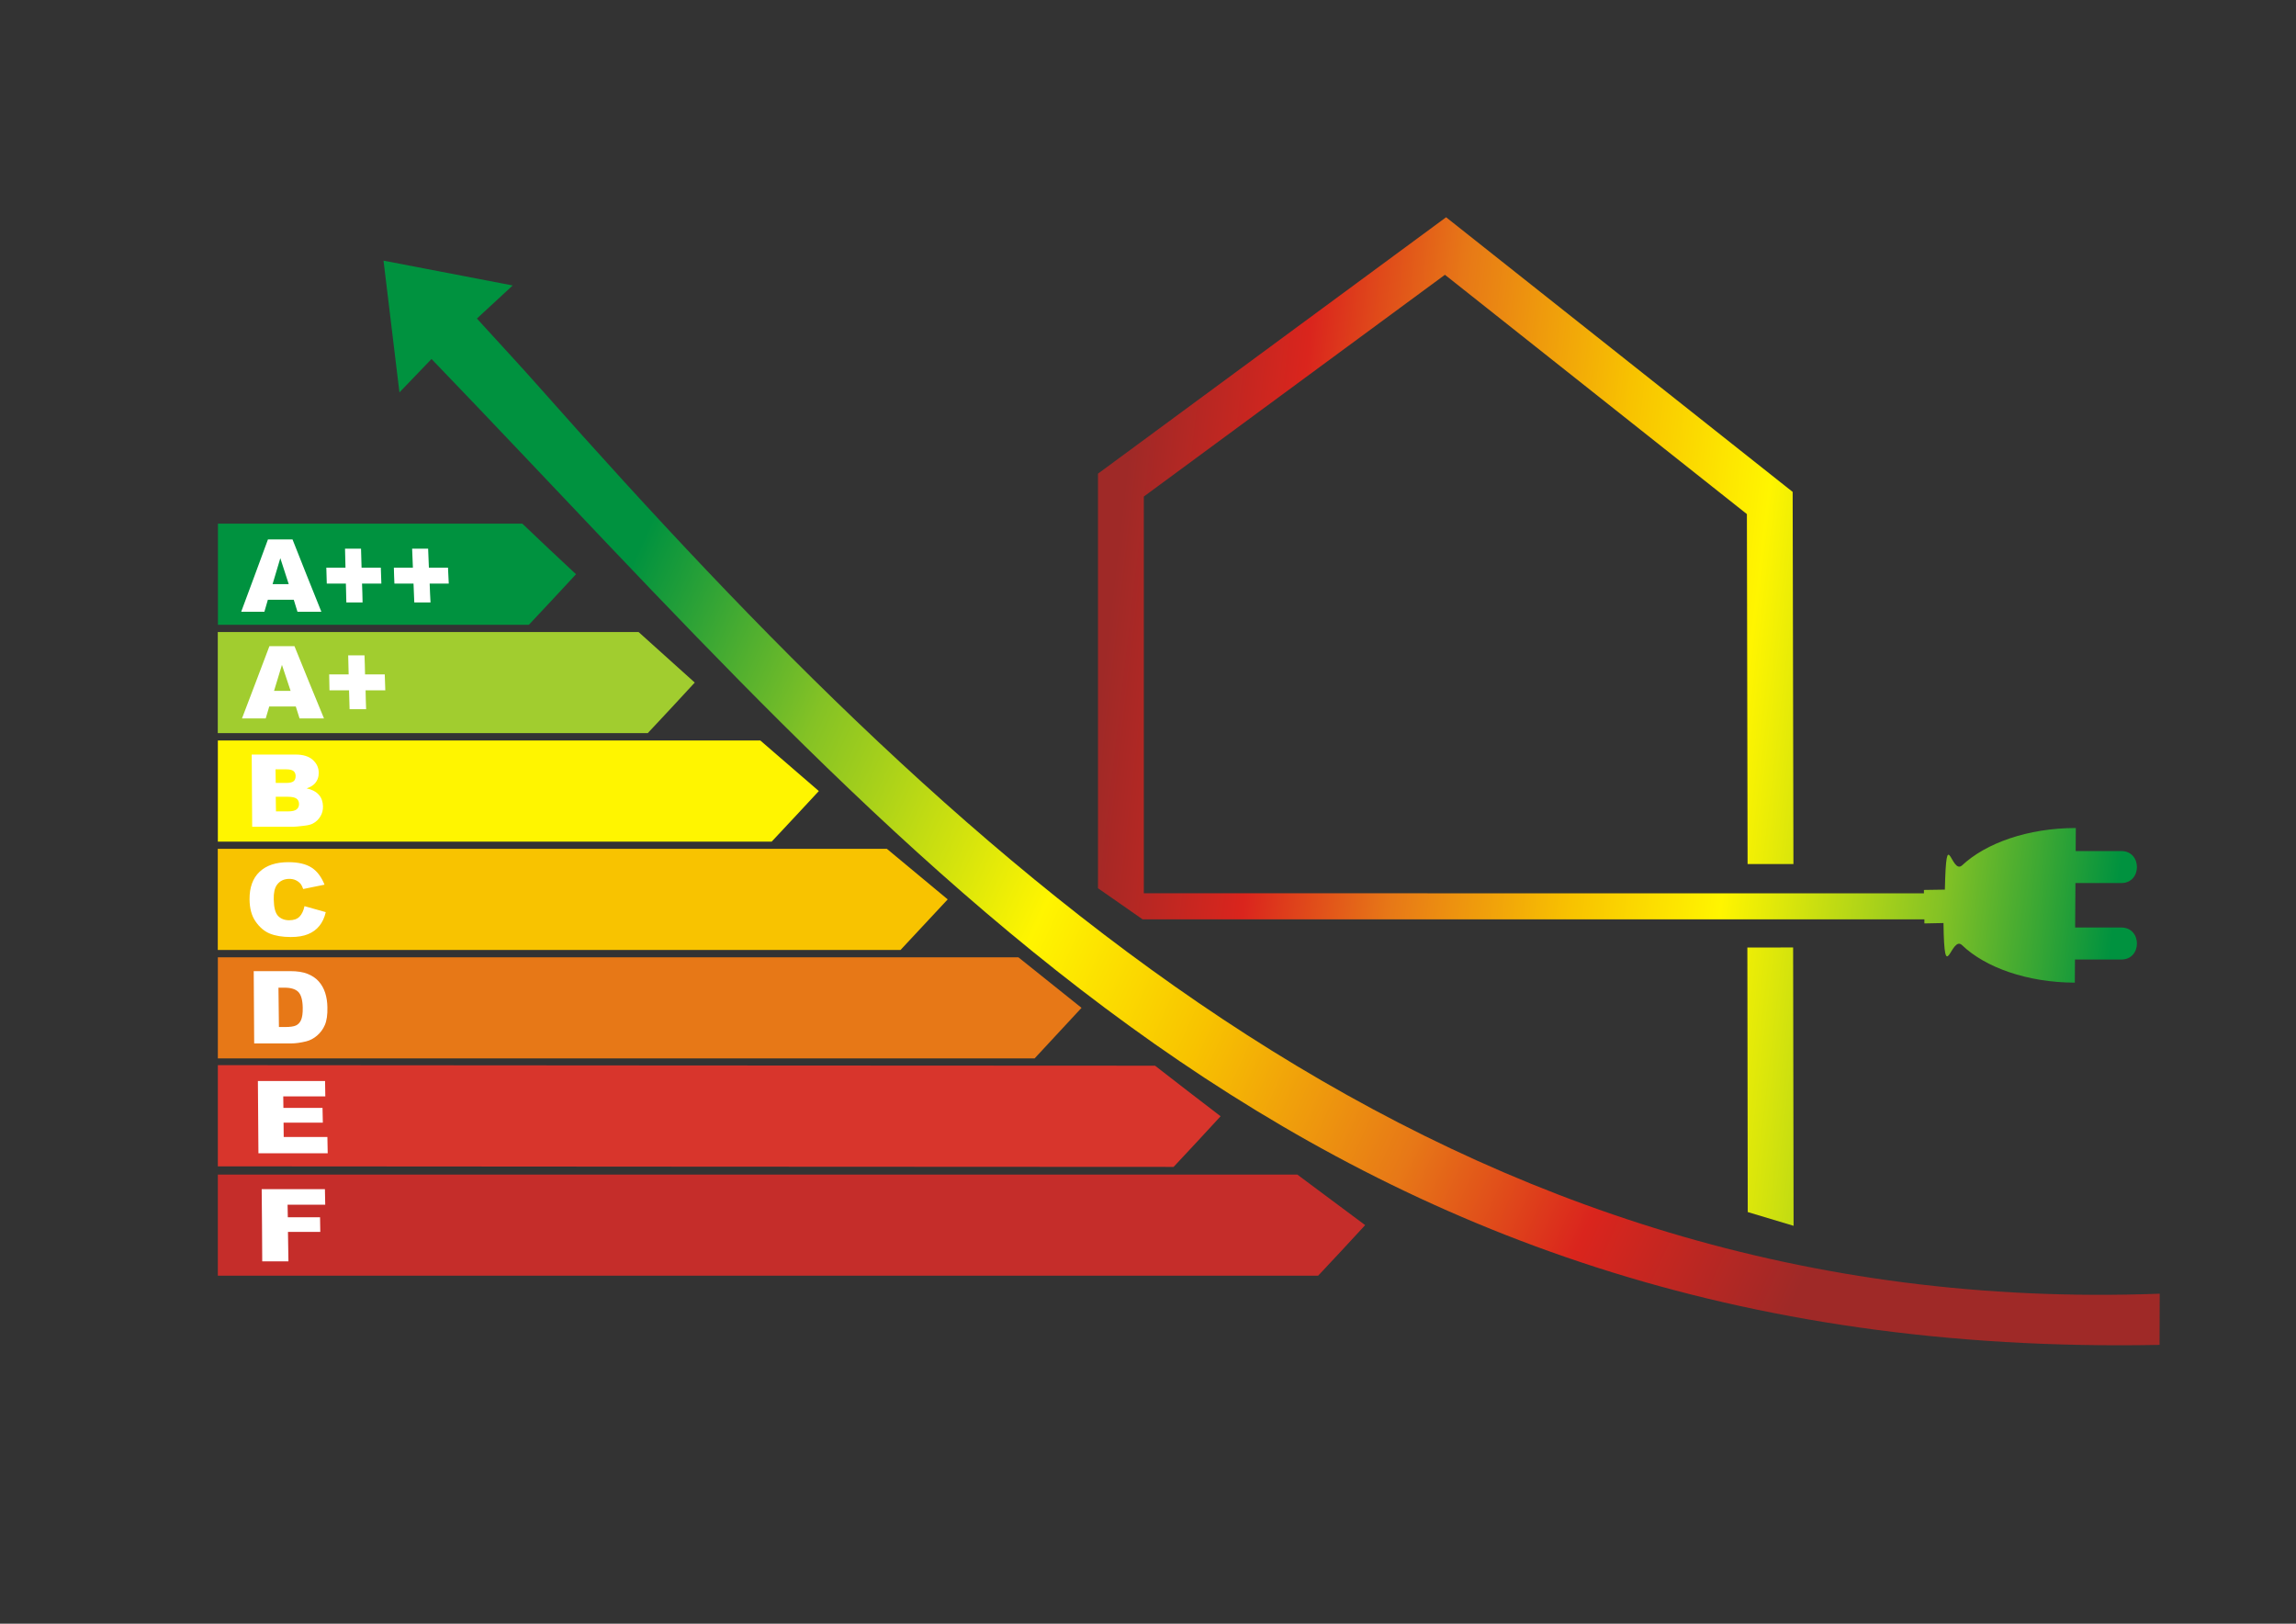 <?xml version="1.0" encoding="iso-8859-1"?>
<!DOCTYPE svg PUBLIC "-//W3C//DTD SVG 1.0//EN" "http://www.w3.org/TR/2001/REC-SVG-20010904/DTD/svg10.dtd">
<!-- Creator: CorelDRAW -->
<svg xmlns="http://www.w3.org/2000/svg" xmlns:odm="http://product.corel.com/CGS/11/cddns/" xmlns:corel-charset="http://product.corel.com/CGS/11/cddns/" xml:space="preserve" width="29.7cm" height="21cm" shape-rendering="geometricPrecision" text-rendering="geometricPrecision" image-rendering="optimizeQuality" fill-rule="evenodd"
     viewBox="0 0 29.7 21">
 <rect x="0" y="0" width="29.7" height="21" fill="#333333" stroke="none"/>
 <g id="Ebene_x0020_1">
  <defs>
   <linearGradient id="id0" gradientUnits="userSpaceOnUse" x1="24.476" y1="14.033" x2="8.422" y2="6.732">
    <stop offset="0" stop-color="#9F2927"/>
    <stop offset="0.161" stop-color="#DA251D"/>
    <stop offset="0.302" stop-color="#E77817"/>
    <stop offset="0.478" stop-color="#F8C300"/>
    <stop offset="0.62" stop-color="#FFF500"/>
    <stop offset="0.831" stop-color="#84C225"/>
    <stop offset="1" stop-color="#00923F"/>
   </linearGradient>
   <linearGradient id="id1" gradientUnits="userSpaceOnUse" x1="14.282" y1="8.56" x2="27.564" y2="10.105">
    <stop offset="0" stop-color="#9F2927"/>
    <stop offset="0.161" stop-color="#DA251D"/>
    <stop offset="0.302" stop-color="#E77817"/>
    <stop offset="0.478" stop-color="#F8C300"/>
    <stop offset="0.62" stop-color="#FFF500"/>
    <stop offset="0.831" stop-color="#84C225"/>
    <stop offset="1" stop-color="#00923F"/>
   </linearGradient>
  </defs>
  <g>
   <path fill="#C52D2A" d="M2.818 16.499c2.372,0 4.744,0 7.116,0 2.372,0 4.744,0 7.117,0 0,0 0,0 0,0 0.205,-0.218 0.408,-0.436 0.608,-0.654 -0.294,-0.218 -0.586,-0.436 -0.878,-0.654 0,0 0,0 0,0 -2.328,0 -4.655,0 -6.982,0 -2.327,0 -4.654,0 -6.981,0 0,0.436 0,0.871 0,1.307z"/>
   <path fill="#D8352C" d="M2.818 15.085c2.059,0.002 4.12,0.003 6.181,0.004 2.059,0.001 4.12,0.002 6.182,0.003 0,0 0,0 0,0 0.204,-0.218 0.408,-0.436 0.608,-0.655 -0.285,-0.218 -0.568,-0.436 -0.848,-0.654 0,0 0,0 0,0 -2.02,-0.001 -4.043,-0.002 -6.062,-0.003 -2.02,-0.001 -4.043,-0.002 -6.061,-0.004 0,0.437 0,0.872 0,1.308z"/>
   <path fill="#E77817" d="M2.818 13.689c1.761,0 3.521,0 5.282,0 1.762,0 3.523,0 5.283,0 0,0 0,0 0,0 0.202,-0.218 0.405,-0.436 0.607,-0.654 -0.274,-0.218 -0.545,-0.436 -0.817,-0.654 0,0 0,0 0,0 -1.726,0 -3.452,0 -5.178,0 -1.725,0 -3.452,0 -5.177,0 0,0.436 0,0.871 0,1.307z"/>
   <path fill="#F8C300" d="M2.818 12.286c1.471,0 2.943,0 4.414,0 1.473,0 2.944,0 4.417,0 0,0 0,0 0,0 0.204,-0.218 0.408,-0.436 0.61,-0.654 -0.264,-0.218 -0.526,-0.436 -0.787,-0.654 0,0 0,0 0,0 -1.444,0 -2.886,0 -4.329,0 -1.441,0 -2.884,0 -4.326,0 0,0.436 0,0.871 0,1.307z"/>
   <path fill="#FFF500" d="M2.818 10.885c1.193,0 2.387,0 3.581,0 1.193,0 2.388,0 3.583,0 0,0 0,0 0,0 0.205,-0.218 0.408,-0.436 0.61,-0.654 -0.253,-0.218 -0.506,-0.436 -0.757,-0.654 0,0 0,0 0,0 -1.17,0 -2.34,0 -3.511,0 -1.169,0 -2.337,0 -3.506,0 0,0.436 0,0.871 0,1.307z"/>
   <path fill="#A1CD2F" d="M2.818 9.482c0.926,0 1.853,0 2.779,0 0.926,0 1.853,0 2.782,0 0,0 0,0 0,0 0.204,-0.218 0.408,-0.436 0.608,-0.654 -0.244,-0.218 -0.485,-0.436 -0.727,-0.654 0,0 0,0 0,0 -0.908,0 -1.816,0 -2.722,0 -0.906,0 -1.814,0 -2.721,0 0,0.436 0,0.871 0,1.307z"/>
   <path fill="#00923F" d="M2.818 8.081c0.67,0 1.339,0 2.011,0 0.67,0 1.341,0 2.012,0 0,0 0,0 0,0 0.205,-0.218 0.408,-0.436 0.61,-0.654 -0.234,-0.218 -0.466,-0.436 -0.695,-0.655 0,0 0,0 0,0 -0.658,0 -1.316,0 -1.97,0 -0.656,0 -1.313,0 -1.967,0 0,0.437 0,0.872 0,1.308z"/>
   <path fill="#FFFFFF" d="M3.119 7.912m0.682 -0.155c-0.114,0 -0.225,0 -0.336,0 -0.015,0.052 -0.03,0.103 -0.045,0.155 -0.1,0 -0.201,0 -0.3,0 0.115,-0.311 0.232,-0.622 0.346,-0.935 0.105,0 0.211,0 0.318,0 0.123,0.312 0.247,0.623 0.373,0.935 -0.103,0 -0.207,0 -0.309,0 -0.016,-0.052 -0.033,-0.103 -0.048,-0.155zm-0.066 -0.202c-0.036,-0.112 -0.073,-0.224 -0.109,-0.336 -0.034,0.112 -0.067,0.224 -0.1,0.336 0.069,0 0.139,0 0.21,0zm0.42 0.357m0.067 -0.57c0.082,0 0.165,0 0.247,0 -0.001,-0.082 -0.004,-0.163 -0.006,-0.246 0.067,0 0.136,0 0.207,0 0.003,0.083 0.004,0.164 0.007,0.246 0.082,0 0.165,0 0.249,0 0.002,0.069 0.004,0.138 0.007,0.206 -0.084,0 -0.168,0 -0.25,0 0.003,0.082 0.006,0.163 0.007,0.244 -0.07,0 -0.139,0 -0.21,0 -0.002,-0.081 -0.004,-0.162 -0.006,-0.244 -0.084,0 -0.166,0 -0.247,0 -0.002,-0.068 -0.004,-0.137 -0.006,-0.206zm0.811 0.57m0.061 -0.57c0.081,0 0.163,0 0.247,0 -0.004,-0.082 -0.007,-0.163 -0.01,-0.246 0.067,0 0.136,0 0.207,0 0.003,0.083 0.007,0.164 0.01,0.246 0.082,0 0.165,0 0.247,0 0.003,0.069 0.007,0.138 0.01,0.206 -0.084,0 -0.166,0 -0.247,0 0.003,0.082 0.006,0.163 0.011,0.244 -0.07,0 -0.141,0 -0.21,0 -0.003,-0.081 -0.007,-0.162 -0.01,-0.244 -0.082,0 -0.165,0 -0.247,0 -0.003,-0.068 -0.006,-0.137 -0.007,-0.206z"/>
   <path fill="#FFFFFF" d="M3.128 9.292m0.697 -0.155c-0.114,0 -0.228,0 -0.342,0 -0.016,0.052 -0.031,0.103 -0.046,0.155 -0.103,0 -0.205,0 -0.307,0 0.118,-0.311 0.238,-0.622 0.355,-0.935 0.108,0 0.216,0 0.324,0 0.126,0.312 0.253,0.623 0.382,0.935 -0.106,0 -0.211,0 -0.316,0 -0.016,-0.052 -0.033,-0.103 -0.049,-0.155zm-0.066 -0.202c-0.037,-0.112 -0.075,-0.224 -0.112,-0.336 -0.034,0.112 -0.069,0.224 -0.102,0.336 0.07,0 0.142,0 0.214,0zm0.429 0.357m0.07 -0.57c0.084,0 0.168,0 0.252,0 -0.002,-0.082 -0.004,-0.163 -0.006,-0.246 0.07,0 0.141,0 0.211,0 0.003,0.083 0.006,0.164 0.007,0.246 0.084,0 0.169,0 0.255,0 0.003,0.069 0.004,0.138 0.007,0.206 -0.085,0 -0.171,0 -0.255,0 0.001,0.082 0.004,0.163 0.007,0.244 -0.073,0 -0.144,0 -0.214,0 -0.003,-0.081 -0.004,-0.162 -0.007,-0.244 -0.085,0 -0.169,0 -0.253,0 -0.002,-0.068 -0.003,-0.137 -0.004,-0.206z"/>
   <path fill="#FFFFFF" d="M3.161 10.694m0.096 -0.935c0.189,0 0.379,0 0.568,0 0.094,0 0.168,0.022 0.219,0.067 0.051,0.045 0.078,0.1 0.079,0.165 0.001,0.055 -0.015,0.103 -0.051,0.143 -0.024,0.026 -0.06,0.047 -0.105,0.062 0.07,0.016 0.123,0.044 0.157,0.083 0.036,0.04 0.052,0.089 0.054,0.149 0.001,0.049 -0.01,0.092 -0.033,0.13 -0.023,0.039 -0.055,0.07 -0.096,0.092 -0.026,0.015 -0.064,0.024 -0.117,0.03 -0.069,0.008 -0.115,0.013 -0.138,0.013 -0.177,0 -0.355,0 -0.532,0 -0.002,-0.311 -0.004,-0.622 -0.006,-0.935zm0.31 0.367c0.043,0 0.088,0 0.133,0 0.048,0 0.08,-0.007 0.099,-0.023 0.018,-0.015 0.025,-0.038 0.025,-0.067 0,-0.027 -0.009,-0.049 -0.028,-0.064 -0.018,-0.015 -0.051,-0.022 -0.097,-0.022 -0.045,0 -0.09,0 -0.135,0 0.001,0.059 0.001,0.119 0.003,0.177zm0.004 0.368c0.051,0 0.103,0 0.157,0 0.051,0 0.088,-0.009 0.109,-0.026 0.022,-0.018 0.032,-0.042 0.031,-0.072 -0.001,-0.027 -0.01,-0.05 -0.031,-0.066 -0.022,-0.017 -0.061,-0.025 -0.114,-0.025 -0.052,0 -0.103,0 -0.156,0 0.002,0.063 0.002,0.126 0.003,0.19z"/>
   <path fill="#FFFFFF" d="M3.164 12.102m0.776 -0.382c0.091,0.026 0.183,0.052 0.274,0.077 -0.016,0.07 -0.044,0.13 -0.082,0.177 -0.038,0.048 -0.088,0.084 -0.147,0.108 -0.058,0.024 -0.132,0.037 -0.223,0.037 -0.111,0 -0.202,-0.016 -0.273,-0.045 -0.07,-0.029 -0.132,-0.082 -0.183,-0.156 -0.052,-0.075 -0.077,-0.17 -0.078,-0.286 -0.001,-0.155 0.042,-0.274 0.13,-0.357 0.088,-0.083 0.211,-0.124 0.373,-0.124 0.127,0 0.227,0.023 0.301,0.071 0.072,0.047 0.127,0.122 0.166,0.22 -0.093,0.019 -0.184,0.038 -0.276,0.056 -0.01,-0.028 -0.02,-0.049 -0.03,-0.062 -0.018,-0.023 -0.04,-0.039 -0.064,-0.051 -0.027,-0.013 -0.055,-0.018 -0.085,-0.018 -0.07,0 -0.124,0.026 -0.162,0.079 -0.028,0.04 -0.042,0.101 -0.04,0.185 0.002,0.104 0.019,0.174 0.054,0.213 0.035,0.038 0.084,0.058 0.145,0.058 0.06,0 0.104,-0.015 0.135,-0.047 0.03,-0.031 0.051,-0.076 0.064,-0.135z"/>
   <path fill="#FFFFFF" d="M3.18 13.496m0.103 -0.936c0.156,0 0.313,0 0.47,0 0.093,0 0.168,0.012 0.225,0.035 0.058,0.023 0.107,0.055 0.145,0.098 0.038,0.043 0.066,0.093 0.084,0.15 0.018,0.057 0.027,0.118 0.028,0.182 0.003,0.099 -0.009,0.177 -0.033,0.232 -0.023,0.054 -0.058,0.101 -0.102,0.138 -0.043,0.037 -0.092,0.062 -0.142,0.074 -0.071,0.017 -0.135,0.026 -0.192,0.026 -0.159,0 -0.319,0 -0.478,0 -0.002,-0.311 -0.004,-0.623 -0.006,-0.936zm0.319 0.212c0.001,0.17 0.003,0.34 0.006,0.511 0.025,0 0.051,0 0.078,0 0.067,0 0.114,-0.007 0.142,-0.02 0.028,-0.013 0.051,-0.036 0.066,-0.07 0.015,-0.033 0.024,-0.088 0.022,-0.162 -0.002,-0.098 -0.021,-0.166 -0.058,-0.203 -0.036,-0.036 -0.096,-0.054 -0.177,-0.054 -0.027,0 -0.054,0 -0.079,0z"/>
   <path fill="#FFFFFF" d="M3.236 14.916m0.1 -0.935c0.289,0 0.578,0 0.869,0 0,0.067 0.002,0.133 0.003,0.199 -0.181,0 -0.363,0 -0.544,0 0,0.05 0.002,0.099 0.002,0.149 0.168,0 0.337,0 0.506,0 0.002,0.064 0.003,0.127 0.004,0.191 -0.171,0 -0.34,0 -0.508,0 0,0.062 0.002,0.124 0.002,0.185 0.189,0 0.378,0 0.565,0 0.002,0.071 0.003,0.141 0.004,0.211 -0.298,0 -0.596,0 -0.896,0 -0.002,-0.311 -0.004,-0.622 -0.007,-0.935z"/>
   <path fill="#FFFFFF" d="M3.282 16.315m0.103 -0.935c0.273,0 0.545,0 0.818,0 0.002,0.067 0.003,0.134 0.004,0.201 -0.162,0 -0.325,0 -0.487,0 0.002,0.054 0.002,0.109 0.003,0.162 0.138,0 0.277,0 0.417,0 0.002,0.063 0.002,0.126 0.003,0.19 -0.139,0 -0.279,0 -0.418,0 0.003,0.127 0.004,0.255 0.006,0.381 -0.114,0 -0.226,0 -0.339,0 -0.001,-0.311 -0.004,-0.622 -0.007,-0.935z"/>
  </g>
  <path fill="url(#id0)" d="M6.632 3.692l-0.463 0.428c0.28,0.308 0.565,0.613 0.842,0.927 5.605,6.326 11.752,12.024 20.926,11.685l-0.002 0.662c-11.038,0.214 -16.186,-6.351 -22.353,-12.751l-0.415 0.432 -0.206 -1.704 1.671 0.321 7e-005 1e-005z"/>
  <path fill="url(#id1)" d="M14.203 11.49l4e-005 -5.364 4.503 -3.316 4.483 3.552 0.01 4.813 -0.593 0 -0.009 -4.526 -3.906 -3.095 -3.895 2.868 -3e-005 5.131 10.091 0.001 0 -0.044 0.271 -0.004c0.02,-0.878 0.081,-0.181 0.224,-0.315 0.305,-0.285 0.848,-0.482 1.47,-0.482l-0.002 0.298 0.59 -0c0.27,0 0.27,0.414 2e-005,0.414l-0.593 0 -0.004 0.575 0.597 1e-005c0.27,-0 0.27,0.414 6e-005,0.414l-0.599 0 -0.002 0.299c-0.617,-0.002 -1.159,-0.197 -1.459,-0.485 -0.142,-0.137 -0.228,0.57 -0.24,-0.286l-0.247 0.005 2e-005 -0.053 -10.113 -0 -0.577 -0.402zm8.992 0.765l0.006 3.599 -0.593 -0.178 -0.005 -3.421 0.591 -0.001z"/>
 </g>
</svg>
